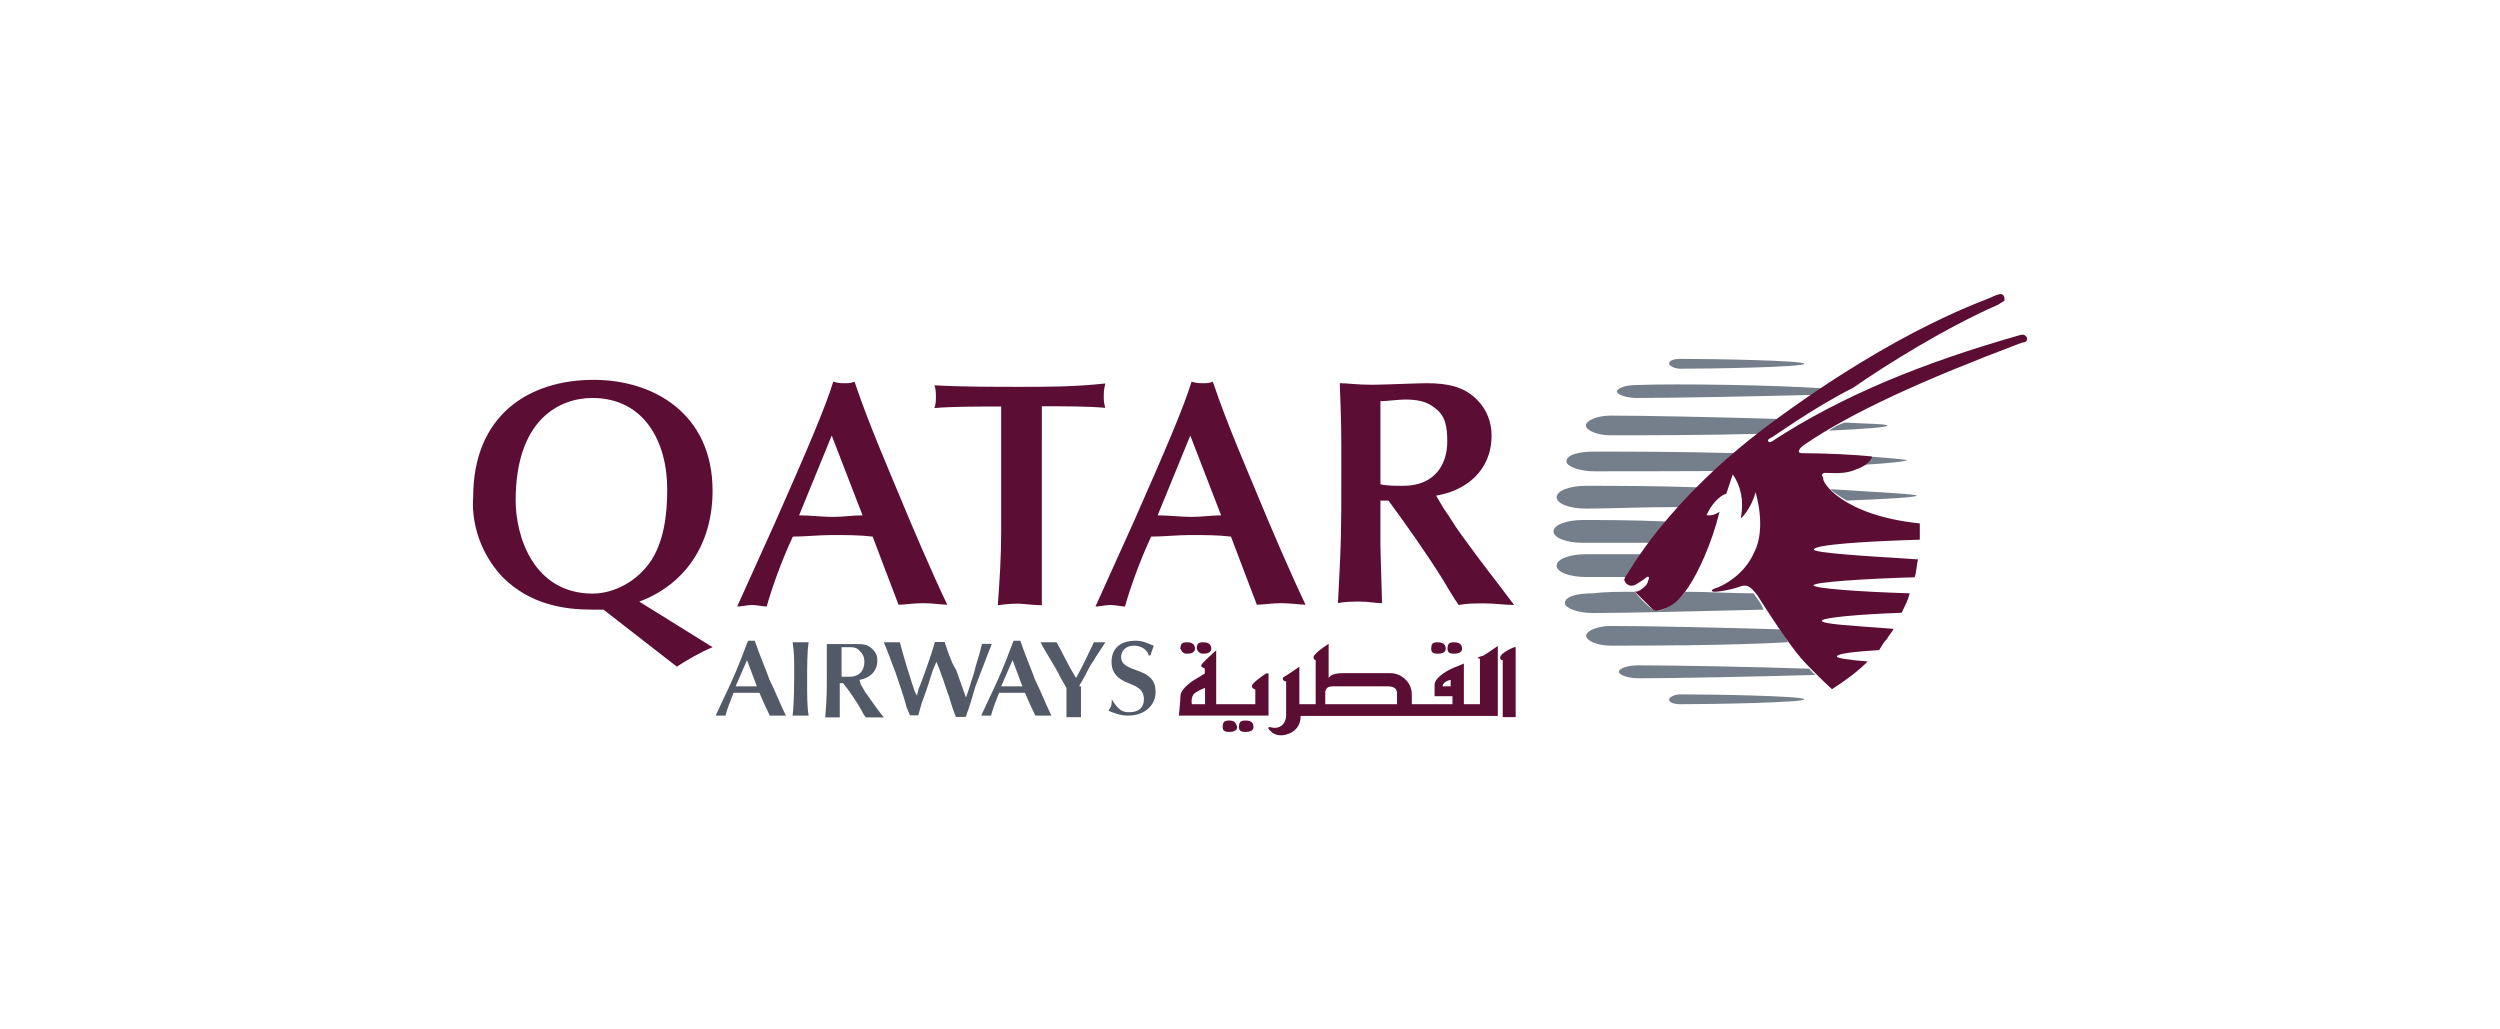 <?xml version="1.0" encoding="UTF-8"?>
<svg id="a" xmlns="http://www.w3.org/2000/svg" width="238" height="98" viewBox="0 0 238 98">
  <defs>
    <style>
      .b {
        fill: #5c0d34;
      }

      .b, .c, .d {
        stroke-width: 0px;
      }

      .c {
        fill: #525a68;
      }

      .d {
        fill: #757f8b;
      }
    </style>
  </defs>
  <path class="c" d="M72.053,65.339h-2.022l1.085-2.491s.937,2.491.937,2.491ZM73.286,68.126h1.529c-.469-.937-1.085-2.491-1.554-3.404-.321-.937-.937-2.318-1.406-3.724h-.641c-.321.765-.765,2.17-1.85,4.489l-1.233,2.639h.937c.148-.617.469-1.406.765-2.17h2.466l.469,1.085s.518,1.085.518,1.085Z"/>
  <path class="c" d="M75.605,63.464c0,1.702,0,3.404-.148,4.661h1.529c-.148-.765-.148-1.85-.148-3.404,0-1.085,0-2.787.148-3.576h-1.529c.148.937.148,1.702.148,2.318"/>
  <path class="c" d="M81.82,64.722c.937-.148,1.702-.765,1.702-1.85,0-.469-.148-.765-.469-1.085-.469-.469-.937-.469-1.554-.469h-2.787v2.787c0,2.022,0,2.17-.148,4.193h1.381v-3.256h.321c.617.765,1.233,1.702,1.702,2.491.148.321.321.617.469.765h1.702c-.617-.765-.937-1.233-1.702-2.318-.148-.148-.321-.617-.469-.765l-.148-.493h0ZM80.118,61.614h.765c.321,0,.617,0,.937.321s.469.617.469,1.085c0,.617-.321,1.406-1.406,1.406h-.765s0-2.812-0-2.812Z"/>
  <path class="c" d="M87.073,65.807c-.469-1.406-1.085-3.404-1.406-4.661h-1.529c.469,1.085.765,2.022,1.085,2.787.469,1.406.765,2.17,1.085,3.404l.321.765h.789c.148-.469.321-1.233.469-1.554.469-1.233.469-1.406.937-2.787l.321-.765c.148.321.321.765.469,1.233.148.321.617,1.85.765,2.17.148.469.148.617.617,1.85h.937c.469-1.233.469-1.406.937-2.935.617-1.554.937-2.491,1.554-4.02h-.937c-.321,1.406-.617,2.022-.765,2.787-.469,1.406-.469,1.554-.765,2.318-.321-.937-.617-1.702-.937-2.639-.469-.617-1.085-2.639-1.085-2.639h-.937c-.321,1.233-1.406,4.193-1.554,4.489l-.148.617s-.222-.419-.222-.419Z"/>
  <path class="c" d="M97.333,65.339h-2.022l1.085-2.491.937,2.491ZM98.566,68.126h1.529c-.469-.937-1.085-2.491-1.554-3.404-.321-.937-.937-2.318-1.406-3.724h-.641c-.321.765-.765,2.17-1.85,4.489l-1.233,2.639h.937c.148-.617.469-1.406.765-2.17h2.466l.469,1.085.518,1.085h-0Z"/>
  <path class="c" d="M102.759,65.339c0-.099.049-.206.148-.321.469-.765.765-1.554,1.233-2.17.148-.321.937-1.406,1.085-1.702h-1.085c-.765,1.554-.937,2.022-1.702,3.404-.937-1.554-1.233-2.318-1.85-3.404h-1.529c.469.937,1.406,2.318,1.85,3.256l.617,1.085v2.787h1.381v-2.935s-.148,0-.148,0Z"/>
  <path class="c" d="M105.842,66.572c0,.469,0,.617-.321,1.085.321.148,1.085.469,1.85.469,1.85,0,2.639-1.233,2.639-2.17,0-.321,0-.937-.469-1.406-.321-.321-.617-.469-1.406-.765-.937-.321-1.406-.617-1.406-1.233s.469-1.085,1.233-1.085c.617,0,1.233.321,1.406.937h.148c.099-.312.206-.625.321-.937-.469-.148-.937-.469-1.702-.469-1.85,0-2.318,1.085-2.318,2.022,0,.765.321,1.406,1.233,1.85.321.148.765.321,1.085.469.148.148.765.321.765,1.233,0,.765-.469,1.233-1.406,1.233-.567,0-1.011-.148-1.652-1.233h0Z"/>
  <path class="b" d="M49.091,47.655c0-7.744,4.193-9.767,7.3-9.767,4.957,0,7.128,4.193,7.128,8.682,0,2.491-.321,4.957-1.554,6.832-1.233,1.85-3.404,3.108-5.574,3.108-5.599-.025-7.3-5.451-7.3-8.854M64.432,63.464c.937-.617,2.318-1.406,3.404-1.85l-6.98-4.341c4.193-1.554,6.98-5.278,6.98-10.556,0-7.3-5.574-10.556-11.321-10.556-6.215,0-11.469,3.404-11.469,11.173-.148,1.85.321,4.957,2.787,7.596,2.639,2.639,5.895,3.108,8.534,3.108h1.085l6.98,5.426h0Z"/>
  <path class="b" d="M82.116,49.061c-.937,0-1.85.148-2.787.148-1.085,0-2.17-.148-3.256-.148l3.108-7.596s2.935,7.596,2.935,7.596ZM85.544,57.57c.617,0,1.406-.148,2.318-.148s1.85.148,2.318.148c-1.406-2.935-3.404-7.596-4.489-10.235-1.085-2.639-2.935-6.832-4.341-11-.321.148-.617.148-.937.148s-.617,0-1.085-.148c-.765,2.491-2.491,6.511-5.574,13.491l-3.576,7.917c.469,0,.937-.148,1.406-.148s1.085.148,1.406.148c.469-1.702,1.406-4.341,2.491-6.659,1.233,0,2.491-.148,3.724-.148s2.639,0,3.872.148l1.233,3.256,1.233,3.231v0Z"/>
  <path class="b" d="M99.183,42.081v-3.404c2.17,0,4.341,0,6.043.148-.148-.469-.148-.765-.148-1.085s0-.617.148-1.233c-2.935.321-5.574.321-8.065.321-2.318,0-5.747,0-8.213-.148.148.321.148.765.148,1.085s0,.765-.148,1.085c1.554-.148,4.489-.148,4.809-.148h1.554v11.937c0,2.318-.148,4.661-.321,6.98,1.085-.148,1.554-.148,2.022-.148.321,0,1.406.148,2.17.148v-15.538 0Z"/>
  <path class="b" d="M116.25,49.061c-.937,0-1.85.148-2.787.148-1.085,0-2.17-.148-3.256-.148l3.108-7.596s2.935,7.596,2.935,7.596ZM119.654,57.57c.617,0,1.406-.148,2.318-.148s1.85.148,2.318.148c-1.406-2.935-3.404-7.596-4.489-10.235-1.085-2.639-2.935-6.832-4.341-11-.321.148-.617.148-.937.148s-.617,0-1.085-.148c-.765,2.491-2.491,6.511-5.574,13.491l-3.576,7.917c.469,0,.937-.148,1.406-.148s1.085.148,1.406.148c.469-1.702,1.406-4.341,2.491-6.659,1.233,0,2.491-.148,3.724-.148s2.639,0,3.872.148l1.233,3.256,1.233,3.231-0.0 0Z"/>
  <path class="b" d="M136.721,47.186c2.787-.469,5.278-2.318,5.278-5.747,0-1.233-.469-2.491-1.406-3.404-1.233-1.233-2.787-1.554-4.809-1.554-.765,0-4.193.148-5.13.148-1.554,0-2.318-.148-3.108-.148.148,3.872.148,4.341.148,8.386,0,5.895,0,6.511-.321,12.554.617-.148,1.406-.148,2.17-.148s1.406.148,2.022.148c0-.765-.148-4.809-.148-5.574v-4.193h.765c1.702,2.318,3.576,4.957,5.13,7.448.469.765,1.085,1.85,1.554,2.491.937-.148,1.233-.148,2.491-.148,1.085,0,1.85.148,2.787.148-1.85-2.491-2.787-3.576-5.13-6.832-.469-.617-1.085-1.702-1.554-2.318,0,0-.74-1.258-.74-1.258ZM131.591,38.184c.469,0,1.554-.148,2.17-.148,1.085,0,2.022.148,2.787.765,1.085.765,1.233,1.85,1.233,3.256,0,2.022-1.085,4.193-4.193,4.193-.765,0-1.554,0-2.17-.148v-7.917s.173,0,.173-0Z"/>
  <path class="d" d="M182.471,47.186c0,.148-2.787.321-6.659.469-.765-.469-1.233-.765-1.554-1.085,4.637.296,8.213.469,8.213.617"/>
  <path class="d" d="M179.684,40.527c0,.148-2.318.321-5.574.469.469-.321.937-.617,1.554-.765,2.294.123,4.02.123,4.02.296"/>
  <path class="d" d="M154.848,54.931h-3.872c-1.554,0-2.787-.469-2.787-1.085s1.233-1.085,2.787-1.085h5.278c-.937,1.406-1.233,2.022-1.406,2.17h0"/>
  <path class="d" d="M155.638,56.336c.469.617.937,1.085,1.702,1.702,0,0,.321.321.937,0,.765-.321,1.406-.765,2.17-1.702,2.17,0,4.341.148,6.511.148.148.321.617.765.937,1.554-6.215.148-12.874.321-16.278.321-1.406,0-2.639-.469-2.639-.937,0-.617,1.085-.937,2.639-.937,1.233-.148,2.466-.148,4.02-.148h0"/>
  <path class="d" d="M153.319,61.466c-1.233,0-2.318-.469-2.318-.937s1.085-.937,2.318-.937c3.404,0,10.235.148,16.13.321.321.469.617.765.765,1.233-6.043.321-13.343.321-16.894.321"/>
  <path class="d" d="M172.853,64.253c-4.957.148-13.491.321-16.894.321-.937,0-1.85-.321-1.85-.617s.765-.617,1.85-.617c3.404,0,11.321.148,16.278.321.148.123.296.419.617.592"/>
  <path class="d" d="M159.978,66.103c2.935,0,11.789.148,11.789.469s-8.83.469-11.789.469c-.617,0-1.085-.148-1.085-.469,0-.148.469-.469,1.085-.469"/>
  <path class="d" d="M159.978,48.272c-3.724,0-6.98.148-9.002.148-1.554,0-2.787-.469-2.787-1.085s1.233-1.085,2.787-1.085c2.491,0,6.511,0,10.852.148-.765.641-1.381,1.258-1.85,1.874"/>
  <path class="d" d="M177.958,43.462c2.17.148,3.576.321,3.576.321,0,.148-1.702.321-4.193.469.469-.321.617-.641.617-.789"/>
  <path class="d" d="M151.765,44.868c-1.406,0-2.639-.469-2.639-.937,0-.617,1.085-.937,2.639-.937,2.935,0,8.213,0,13.491.148-.617.617-1.233,1.085-1.85,1.702-4.661.025-9.002.025-11.641.025"/>
  <path class="d" d="M167.723,41.292c-5.426.148-11.321.148-14.428.148-1.233,0-2.318-.469-2.318-.937s1.085-.937,2.318-.937c3.404,0,10.235.148,16.13.321-.321.148-.617.469-.937.617-.296.321-.592.493-.765.789"/>
  <path class="d" d="M155.786,37.888c-.937,0-1.85-.321-1.85-.617s.765-.617,1.85-.617c3.872-.148,13.17,0,17.832.321-.321.148-.617.469-.937.617-4.785.123-13.318.296-16.894.296"/>
  <path class="d" d="M150.68,51.675c-1.554,0-2.787-.469-2.787-1.085s1.233-1.085,2.787-1.085c1.85,0,4.809,0,8.065.148-.617.765-1.085,1.406-1.554,2.022h-6.511"/>
  <path class="d" d="M158.893,34.633c0-.321.469-.469,1.085-.469,2.935,0,11.789.148,11.789.469s-8.83.469-11.789.469c-.617,0-1.085-.321-1.085-.469"/>
  <path class="b" d="M182.767,49.825v1.554c-5.13.148-10.087.469-10.087.937,0,.321,4.809.617,9.915.937-.148.617-.148,1.233-.321,1.702-4.957.148-9.619.469-9.619.765s4.341.617,9.15.765c-.148.617-.469,1.233-.765,1.85-4.193.148-7.596.469-7.596.765,0,.321,2.935.469,6.832.765-.148.321-.469.617-.617.937-.321.321-.469.617-.765,1.085-2.318.148-4.02.321-4.02.617,0,.148,1.085.321,2.935.469-.937.937-2.17,1.85-3.404,2.639,0,0-1.554-1.406-2.935-2.935-1.233-1.406-3.724-5.278-4.193-6.043-.617-.765-.937-1.085-1.702-.765-.937.321-2.022.469-2.318.469s-.469-.148,0-.321c.617-.148,2.787-1.233,3.724-3.404,1.233-2.318.148-5.747.148-5.747-.469,1.702-1.406,2.491-1.406,2.491.321-1.702,0-3.108-.765-4.193l-.617,1.85s-.321,0-.937.617-.937,1.406-.937,1.406c.617.148,1.233-.321,1.233-.321-.765,3.108-2.022,5.747-2.935,7.128-.937,1.406-1.554,1.85-2.491,2.17-.765.321-.937,0-.937,0l-1.702-1.702h.148c.321,0,1.085-.617,1.085-.937.148-.321.148-.469,0-.469s-.148.148-.937.617c-.617.469-1.085.148-1.233-.148-.148-.148,0-.469.148-.617s3.724-6.98,13.491-14.28c12.726-9.471,20.939-11.937,21.408-12.258.321-.148.765-.321.937-.148.148.148.148.321.148.469s-.148.148-.617.469c-4.957,2.17-10.704,5.747-13.812,7.917-4.02,2.022-7.744,4.809-7.917,4.809-.321.148-.148.469.148.321,6.832-4.489,14.724-7.596,23.43-10.087.469-.148.617-.148.765,0s.148.148.148.321-.148.321-.469.321c-9.471,3.576-16.278,6.659-20.791,9.767,0,0-.469.321-.469.617,0,.148.321.148.321.148,2.17,0,5.278.148,6.659.321,0,0-.148.765-1.554,1.233-1.085.469-2.022.321-2.935.321-.148,0-.469.148-.148.469-.271.296,1.726,3.576,9.175,4.341"/>
  <path class="b" d="M114.696,67.04h-1.233s-.148-.765.321-1.085.937-.469.937-.469v1.554h-.025ZM120.591,64.081s-.765.469-1.233.937c-.469.469.148.617.148.617v1.406h-3.724v-5.13s-1.406,1.233-1.406,1.406c-.148.148.321.321.321.321v.469s-.469.321-1.233.765c-.617.469-1.085.937-1.085,1.406,0,.321-.148,1.85-.148,1.85h8.534v-4.02h-.173s0-.025 0-.025ZM112.994,62.231c.469,0,.765-.148.765-.469s-.148-.617-.765-.617c-.469,0-.617.148-.617.617.148.321.296.469.617.469M114.548,62.231c.469,0,.765-.148.765-.469s-.148-.617-.765-.617c-.469,0-.617.148-.617.617.148.321.296.469.617.469M117.015,68.594c-.469,0-.617.148-.617.617,0,.321.148.469.617.469s.765-.148.765-.469c-.148-.469-.296-.617-.765-.617M118.568,68.594c-.469,0-.617.148-.617.617,0,.321.148.469.617.469s.765-.148.765-.469c0-.469-.296-.617-.765-.617M136.869,62.231c.469,0,.765-.148.765-.469s-.148-.617-.765-.617c-.469,0-.617.148-.617.617,0,.321.148.469.617.469M138.422,62.231c.469,0,.765-.148.765-.469s-.148-.617-.765-.617c-.469,0-.617.148-.617.617,0,.321.148.469.617.469M142.911,62.379c-.148.148-.148.469.148.469v5.426h1.233v-6.659c.025-.148-1.209.469-1.381.765M138.102,65.339h-.765c0-.469.765-.617.765-.617v.617ZM132.997,66.276v.765h-6.832v-1.233c.148-.469.469-.469.937-.469h4.957c1.085,0,.937.617.937.937M140.889,62.7v4.341h-1.529v-3.872s-.321.148-.765.321c-.469.148-2.022.937-2.022,1.702v1.085h1.702v.765h-3.872v-.937c0-1.233-1.085-2.022-2.022-2.022h-4.489c-.765,0-1.233.148-1.406.469v-3.256s-.765.469-1.233.937,0,.617,0,.617v4.193h-1.554v-3.576s-1.085.765-1.406.937c-.321.148-.148.469.148.469v3.256c0,.617-.469,1.406-1.554,1.085,0,0-.321,0,0,.321s.617.469,1.085.469,1.85-.321,1.85-1.85h18.769v-6.659s-1.085.765-1.406.937c-.592.123-.592.271-.296.271"/>
</svg>